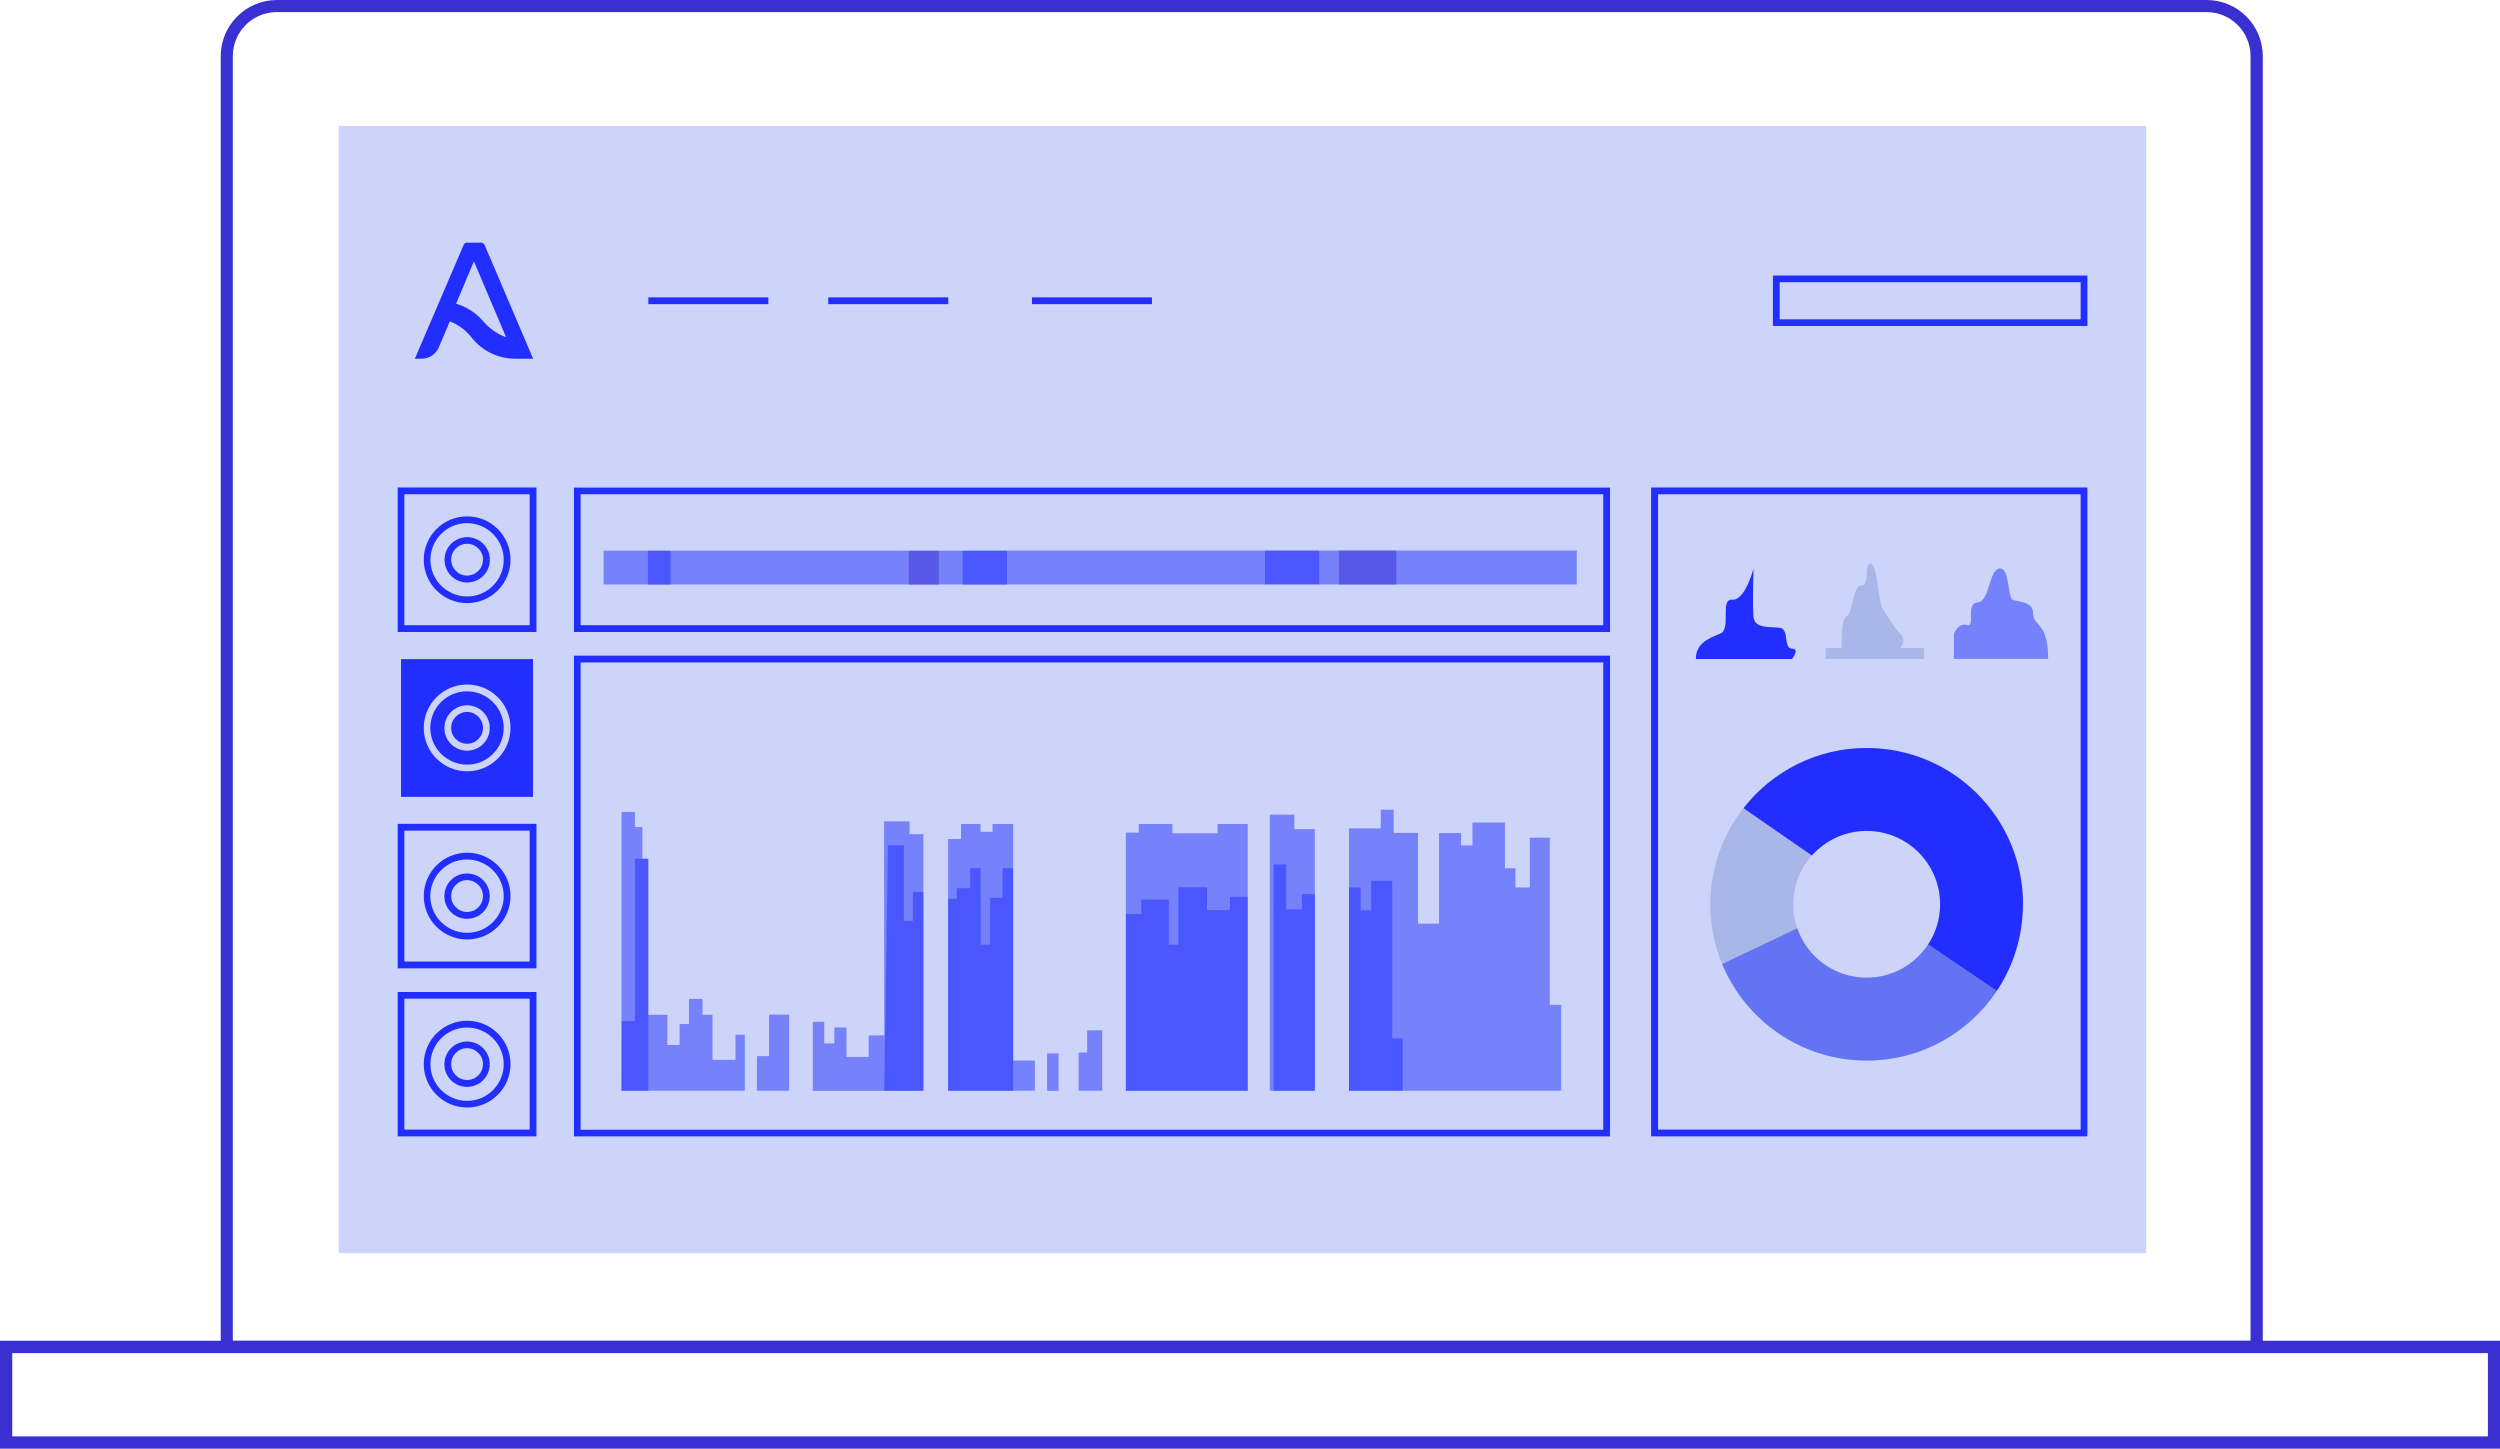 <?xml version="1.0" encoding="UTF-8"?>
<svg id="Layer_2" data-name="Layer 2" xmlns="http://www.w3.org/2000/svg" viewBox="0 0 187.9 108.88">
  <defs>
    <style>
      .cls-1 {
        fill: #8798d8;
      }

      .cls-1, .cls-2, .cls-3 {
        opacity: .5;
      }

      .cls-4, .cls-5, .cls-2 {
        fill: #212eff;
      }

      .cls-6 {
        fill: #cdd4f9;
      }

      .cls-5 {
        opacity: .75;
      }

      .cls-3, .cls-7 {
        fill: #3a2fd1;
      }

      .cls-8 {
        fill: #b0a3f7;
      }
    </style>
  </defs>
  <g id="Layer_1-2" data-name="Layer 1">
    <g>
      <rect id="Rectangle_1751" data-name="Rectangle 1751" class="cls-6" x="25.46" y="9.46" width="135.85" height="84.73"/>
      <path id="Path_1573" data-name="Path 1573" class="cls-7" d="M17.5,100.78h151.65V4.21c0-1.82-1.48-3.3-3.3-3.3H20.8c-1.82,0-3.3,1.48-3.3,3.3v96.57ZM170.07,101.69H16.59V4.22c0-2.33,1.89-4.21,4.21-4.22h145.05c2.33,0,4.22,1.89,4.22,4.22v97.48Z"/>
      <path id="Path_1574" data-name="Path 1574" class="cls-7" d="M.92,107.96h186.07v-6.26H.92v6.26ZM187.9,108.88H0v-8.11h187.9v8.11Z"/>
      <rect class="cls-2" x="45.37" y="41.39" width="30.34" height="2.54"/>
      <polygon class="cls-2" points="68.36 61.73 66.45 61.73 66.45 67.09 66.46 77.82 65.29 77.82 65.29 79.44 63.62 79.44 63.62 77.23 62.71 77.23 62.71 78.41 62.71 78.42 61.95 78.42 61.95 76.8 61.09 76.8 61.09 81.99 69.4 81.99 69.4 62.7 68.36 62.7 68.36 62.69 68.36 62.69 68.36 61.73"/>
      <path class="cls-8" d="M68.36,61.72h-1.9s1.9,0,1.9,0h0ZM69.4,62.7h-1.04s1.04,0,1.04,0v19.28-19.29ZM66.45,67.09v10.73h-1.16v1.61h-1.67v-2.21h-.91s.91,0,.91,0v2.21h1.67v-1.62h1.16v-10.73ZM61.95,76.8h-.86s.86,0,.86,0v1.61h.75s-.75,0-.75,0v-1.61Z"/>
      <polygon class="cls-2" points="59.31 76.26 57.8 76.26 57.8 79.38 57.8 79.38 56.89 79.38 56.89 81.98 59.31 81.98 59.31 76.26"/>
      <path class="cls-8" d="M59.31,76.26h-1.51s1.51,0,1.51,0v5.72h0v-5.72ZM57.81,79.38h-.91s.91,0,.91,0h0Z"/>
      <polygon class="cls-2" points="47.72 61.03 46.72 61.03 46.71 81.98 55.98 81.98 55.98 77.77 55.28 77.77 55.28 79.66 53.55 79.66 53.55 79.65 53.55 79.65 53.55 76.27 52.8 76.27 52.8 76.26 52.8 75.08 51.78 75.08 51.78 76.97 51.08 76.97 51.08 78.54 50.16 78.54 50.16 76.27 48.73 76.27 48.73 76.26 48.72 76.26 48.72 64.55 48.28 64.55 48.28 64.54 48.28 64.54 48.28 62.16 47.72 62.16 47.72 62.16 47.72 61.03"/>
      <path class="cls-8" d="M47.72,61.02h-1v20.96-20.95h1ZM48.28,62.15h-.55s.55,0,.55,0h0ZM48.72,64.54h-.45s.45,0,.45,0h0ZM52.8,75.08h-1.02v1.88h-.7v1.57h-.91v-2.27h-1.43s1.43,0,1.43,0v2.27h.91v-1.57h.7v-1.88h1.02ZM53.55,76.26h-.75s.75,0,.75,0h0ZM55.98,77.77h-.7v1.88h-1.72s1.72,0,1.72,0v-1.88h.7v4.21-4.22Z"/>
      <rect class="cls-2" x="48.7" y="41.39" width="1.7" height="2.55"/>
      <rect class="cls-3" x="68.31" y="41.39" width="2.25" height="2.55"/>
      <polygon class="cls-2" points="47.72 64.54 47.72 76.74 46.72 76.74 46.72 81.98 48.73 81.98 48.73 64.54 47.72 64.54"/>
      <polygon class="cls-2" points="66.46 81.98 69.4 81.98 69.4 67.05 68.61 67.05 68.61 69.21 67.93 69.21 67.93 63.54 66.74 63.54 66.46 81.98"/>
      <path class="cls-4" d="M36.4,18.38c-.04-.08-.12-.14-.21-.14h-1.12c-.09,0-.17.06-.21.14l-3.68,8.58h.51c.56,0,1.07-.34,1.29-.85l.67-1.58.15-.38c.68.26,1.27.71,1.71,1.3.77.93,1.91,1.48,3.12,1.51h1.44l-3.66-8.58ZM36.23,24.05c-.52-.58-1.2-1-1.95-1.22l1.34-3.19,1.47,3.47.52,1.22.43,1.02c-.71-.26-1.34-.72-1.81-1.31"/>
      <polygon class="cls-4" points="40.06 47.25 40.06 46.99 30.39 46.99 30.39 37.15 39.81 37.15 39.81 47.25 40.06 47.25 40.32 47.25 40.32 36.64 29.89 36.64 29.89 47.5 40.32 47.5 40.32 47.25 40.06 47.25"/>
      <polygon class="cls-4" points="120.76 47.25 120.76 46.99 43.64 46.99 43.64 37.15 120.5 37.15 120.5 47.25 120.76 47.25 121.01 47.25 121.01 36.65 43.14 36.65 43.14 47.5 121.01 47.5 121.01 47.25 120.76 47.25"/>
      <polygon class="cls-4" points="156.63 85.16 156.63 84.9 124.62 84.9 124.62 37.15 156.38 37.15 156.38 85.16 156.63 85.16 156.89 85.16 156.89 36.64 124.1 36.64 124.1 85.41 156.88 85.41 156.88 85.16 156.63 85.16"/>
      <path class="cls-2" d="M146.86,49.53v-1.91s.35-.85.99-.64c.64.21-.14-1.63.78-1.7.92-.07.85-2.41,1.63-2.55.78-.14.64,2.13.99,2.33.35.21,1.56.07,1.56,1.06s1.13.57,1.13,3.4h-7.07Z"/>
      <path class="cls-1" d="M140.3,73.49c-3.05,0-5.52-2.47-5.52-5.52s2.47-5.52,5.52-5.52,5.52,2.47,5.52,5.52-2.47,5.52-5.52,5.52M140.3,56.22c-6.49,0-11.75,5.26-11.75,11.75s5.26,11.75,11.75,11.75,11.75-5.26,11.75-11.75-5.26-11.75-11.75-11.75"/>
      <path class="cls-4" d="M152.05,67.97c0-6.49-5.26-11.75-11.75-11.75-3.76,0-7.11,1.77-9.26,4.52l5.14,3.56h0c1.01-1.13,2.48-1.85,4.12-1.85,3.05,0,5.52,2.47,5.52,5.52,0,1.11-.33,2.14-.9,3.01h0s5.16,3.49,5.16,3.49c1.24-1.86,1.96-4.1,1.96-6.5"/>
      <path class="cls-2" d="M150.09,74.46l-5.17-3.49c-.98,1.51-2.69,2.51-4.63,2.51-2.42,0-4.46-1.55-5.21-3.71h0l-5.64,2.69c1.77,4.26,5.96,7.25,10.86,7.25,4.09,0,7.69-2.09,9.79-5.25"/>
      <path class="cls-4" d="M127.46,49.53h7.22s.64-.78,0-.78-.21-1.41-.85-1.55c-.64-.14-1.96.14-2.04-.85-.08-.99,0-3.61,0-3.61,0,0-.62,2.41-1.59,2.33-.97-.08-.05,2.2-.9,2.55-.85.35-1.84.71-1.84,1.91"/>
      <path class="cls-1" d="M137.22,49.53v-.82h1.2s-.08-2.24.37-2.39c.45-.15.45-2.32,1.12-2.32s.15-1.57.67-1.64c.52-.07.6,2.91.9,3.36.3.45.68,1.2,1.31,1.87.63.67,0,1.12,0,1.12h1.82v.82h-7.39Z"/>
      <polygon class="cls-4" points="156.63 24.25 156.63 24 133.76 24 133.76 21.21 156.38 21.21 156.38 24.25 156.63 24.25 156.89 24.25 156.89 20.71 133.25 20.71 133.25 24.5 156.89 24.5 156.89 24.25 156.63 24.25"/>
      <polygon class="cls-4" points="120.76 85.16 120.76 84.91 43.64 84.91 43.64 49.79 120.5 49.79 120.5 85.15 120.76 85.15 121.01 85.15 121.01 49.28 43.14 49.28 43.14 85.41 121.01 85.41 121.01 85.16 120.76 85.16"/>
      <rect class="cls-4" x="30.14" y="49.54" width="9.92" height="10.35"/>
      <polygon class="cls-4" points="40.06 72.52 40.06 72.27 30.39 72.27 30.39 62.43 39.81 62.43 39.81 72.52 40.06 72.52 40.32 72.52 40.32 61.92 29.89 61.92 29.89 72.78 40.32 72.78 40.32 72.52 40.06 72.52"/>
      <polygon class="cls-4" points="40.06 85.16 40.06 84.9 30.39 84.9 30.39 75.06 39.81 75.06 39.81 85.16 40.06 85.16 40.32 85.16 40.32 74.56 29.89 74.56 29.89 85.41 40.32 85.41 40.32 85.16 40.06 85.16"/>
      <rect class="cls-2" x="75.72" y="41.38" width="19.33" height="2.55"/>
      <rect class="cls-2" x="99.14" y="41.38" width="19.37" height="2.55"/>
      <rect class="cls-5" x="95.05" y="41.38" width="4.1" height="2.55"/>
      <rect class="cls-3" x="100.63" y="41.38" width="4.32" height="2.55"/>
      <polygon class="cls-2" points="104.75 60.86 103.78 60.86 103.78 62.26 101.39 62.26 101.39 81.98 117.34 81.98 117.34 75.52 116.48 75.52 116.48 62.96 114.98 62.96 114.98 66.7 113.9 66.7 113.9 65.26 113.11 65.26 113.11 61.82 110.67 61.82 110.67 63.54 109.81 63.54 109.81 62.61 108.16 62.61 108.16 69.42 106.58 69.42 106.58 62.6 104.75 62.6 104.75 60.86"/>
      <polygon class="cls-2" points="97.28 61.23 95.44 61.23 95.44 81.98 98.82 81.98 98.82 62.32 97.28 62.32 97.28 61.23"/>
      <path class="cls-4" d="M38.11,42.07h-.25c0,1.52-1.23,2.76-2.75,2.76-1.52,0-2.76-1.23-2.76-2.75,0-1.52,1.23-2.76,2.75-2.76.73,0,1.43.29,1.95.81.52.52.81,1.21.81,1.94h.51c0-1.8-1.46-3.26-3.26-3.26s-3.26,1.46-3.26,3.26,1.46,3.26,3.26,3.26,3.26-1.46,3.26-3.26h-.25Z"/>
      <path class="cls-4" d="M36.55,42.07h-.25c0,.66-.54,1.19-1.2,1.19-.66,0-1.19-.54-1.19-1.2s.54-1.19,1.2-1.19c.66,0,1.2.54,1.2,1.2h.51c0-.94-.77-1.7-1.71-1.7s-1.71.77-1.7,1.71c0,.94.76,1.7,1.7,1.7s1.71-.76,1.71-1.7h0s-.25,0-.25,0Z"/>
      <path class="cls-6" d="M38.11,54.71h-.25c0,1.52-1.23,2.76-2.75,2.76-1.52,0-2.76-1.23-2.77-2.75,0-1.52,1.23-2.76,2.75-2.76.73,0,1.44.29,1.96.81.52.52.81,1.21.81,1.94h.51c0-1.8-1.46-3.26-3.26-3.26s-3.26,1.46-3.26,3.26,1.46,3.26,3.26,3.26,3.26-1.46,3.26-3.26h-.25Z"/>
      <path class="cls-6" d="M36.55,54.71h-.25c0,.66-.54,1.2-1.2,1.19-.66,0-1.2-.54-1.19-1.2,0-.66.54-1.19,1.19-1.19.66,0,1.2.54,1.2,1.2h.51c0-.94-.77-1.7-1.71-1.7-.94,0-1.7.77-1.7,1.71,0,.94.76,1.7,1.7,1.7s1.71-.76,1.71-1.7h0s-.25,0-.25,0Z"/>
      <path class="cls-4" d="M38.11,67.35h-.25c0,1.52-1.23,2.76-2.75,2.76-1.52,0-2.76-1.23-2.77-2.75,0-1.52,1.23-2.76,2.75-2.76.73,0,1.44.29,1.96.81.52.52.81,1.21.81,1.94h.51c0-1.8-1.46-3.26-3.26-3.26s-3.26,1.46-3.26,3.26,1.46,3.26,3.26,3.26,3.26-1.46,3.26-3.26h-.25Z"/>
      <path class="cls-4" d="M36.55,67.35h-.25c0,.66-.54,1.2-1.2,1.19-.66,0-1.2-.54-1.19-1.2,0-.66.54-1.19,1.19-1.19.66,0,1.2.54,1.2,1.2h.51c0-.94-.77-1.7-1.71-1.7s-1.71.76-1.7,1.71c0,.94.76,1.7,1.7,1.7s1.71-.76,1.71-1.71h-.25Z"/>
      <path class="cls-4" d="M38.11,79.98h-.25c0,1.52-1.23,2.76-2.75,2.76-1.52,0-2.76-1.23-2.76-2.75,0-1.52,1.23-2.76,2.75-2.76.73,0,1.43.29,1.95.81.52.52.81,1.21.81,1.94h.51c0-1.8-1.46-3.26-3.26-3.26s-3.26,1.46-3.26,3.26,1.46,3.26,3.26,3.26,3.26-1.46,3.26-3.26h-.25Z"/>
      <path class="cls-4" d="M36.55,79.98h-.25c0,.66-.54,1.2-1.2,1.19-.66,0-1.2-.54-1.19-1.2,0-.66.54-1.19,1.19-1.19.66,0,1.2.54,1.2,1.2h.51c0-.94-.77-1.7-1.71-1.7-.94,0-1.7.77-1.7,1.71,0,.94.76,1.7,1.7,1.7.94,0,1.71-.76,1.71-1.7h0s-.25,0-.25,0Z"/>
      <polygon class="cls-2" points="95.73 81.98 95.73 64.97 96.67 64.97 96.67 68.35 97.85 68.35 97.85 67.2 98.83 67.2 98.83 81.98 95.73 81.98"/>
      <polygon class="cls-2" points="101.39 81.98 101.39 66.7 102.27 66.7 102.27 68.42 103.06 68.42 103.06 66.2 104.64 66.2 104.64 78.04 105.43 78.04 105.43 81.98 101.39 81.98"/>
      <rect class="cls-4" x="48.73" y="22.35" width="9.02" height=".51"/>
      <rect class="cls-4" x="62.25" y="22.35" width="9.02" height=".51"/>
      <rect class="cls-4" x="77.56" y="22.35" width="9.02" height=".51"/>
      <rect class="cls-2" x="72.35" y="41.39" width="3.36" height="2.55"/>
      <polygon class="cls-2" points="93.78 61.93 91.51 61.93 91.51 62.63 88.12 62.63 88.12 61.93 85.59 61.93 85.59 62.58 84.62 62.58 84.62 81.98 93.78 81.98 93.78 67.41 93.78 61.93"/>
      <polygon class="cls-2" points="81.71 77.44 81.71 79.11 81.07 79.11 81.07 81.98 82.84 81.98 82.84 77.44 81.71 77.44"/>
      <rect class="cls-2" x="78.7" y="79.17" width=".86" height="2.82"/>
      <polygon class="cls-2" points="76.15 61.93 74.6 61.93 74.6 62.52 73.7 62.52 73.7 61.93 72.23 61.93 72.23 63.06 71.26 63.06 71.26 81.98 76.15 81.98 77.78 81.98 77.78 79.71 76.15 79.71 76.15 61.93"/>
      <polygon class="cls-2" points="71.26 81.98 71.26 67.55 71.91 67.55 71.91 66.76 72.92 66.76 72.92 65.25 73.7 65.25 73.7 71 74.42 71 74.42 67.48 75.35 67.48 75.35 65.25 76.15 65.25 76.15 81.98 71.26 81.98"/>
      <polygon class="cls-2" points="84.62 81.98 84.62 68.7 85.78 68.7 85.78 67.62 87.85 67.62 87.85 71 88.57 71 88.57 66.69 90.72 66.69 90.72 68.41 92.44 68.41 92.44 67.41 93.78 67.41 93.78 81.98 84.62 81.98"/>
    </g>
  </g>
</svg>